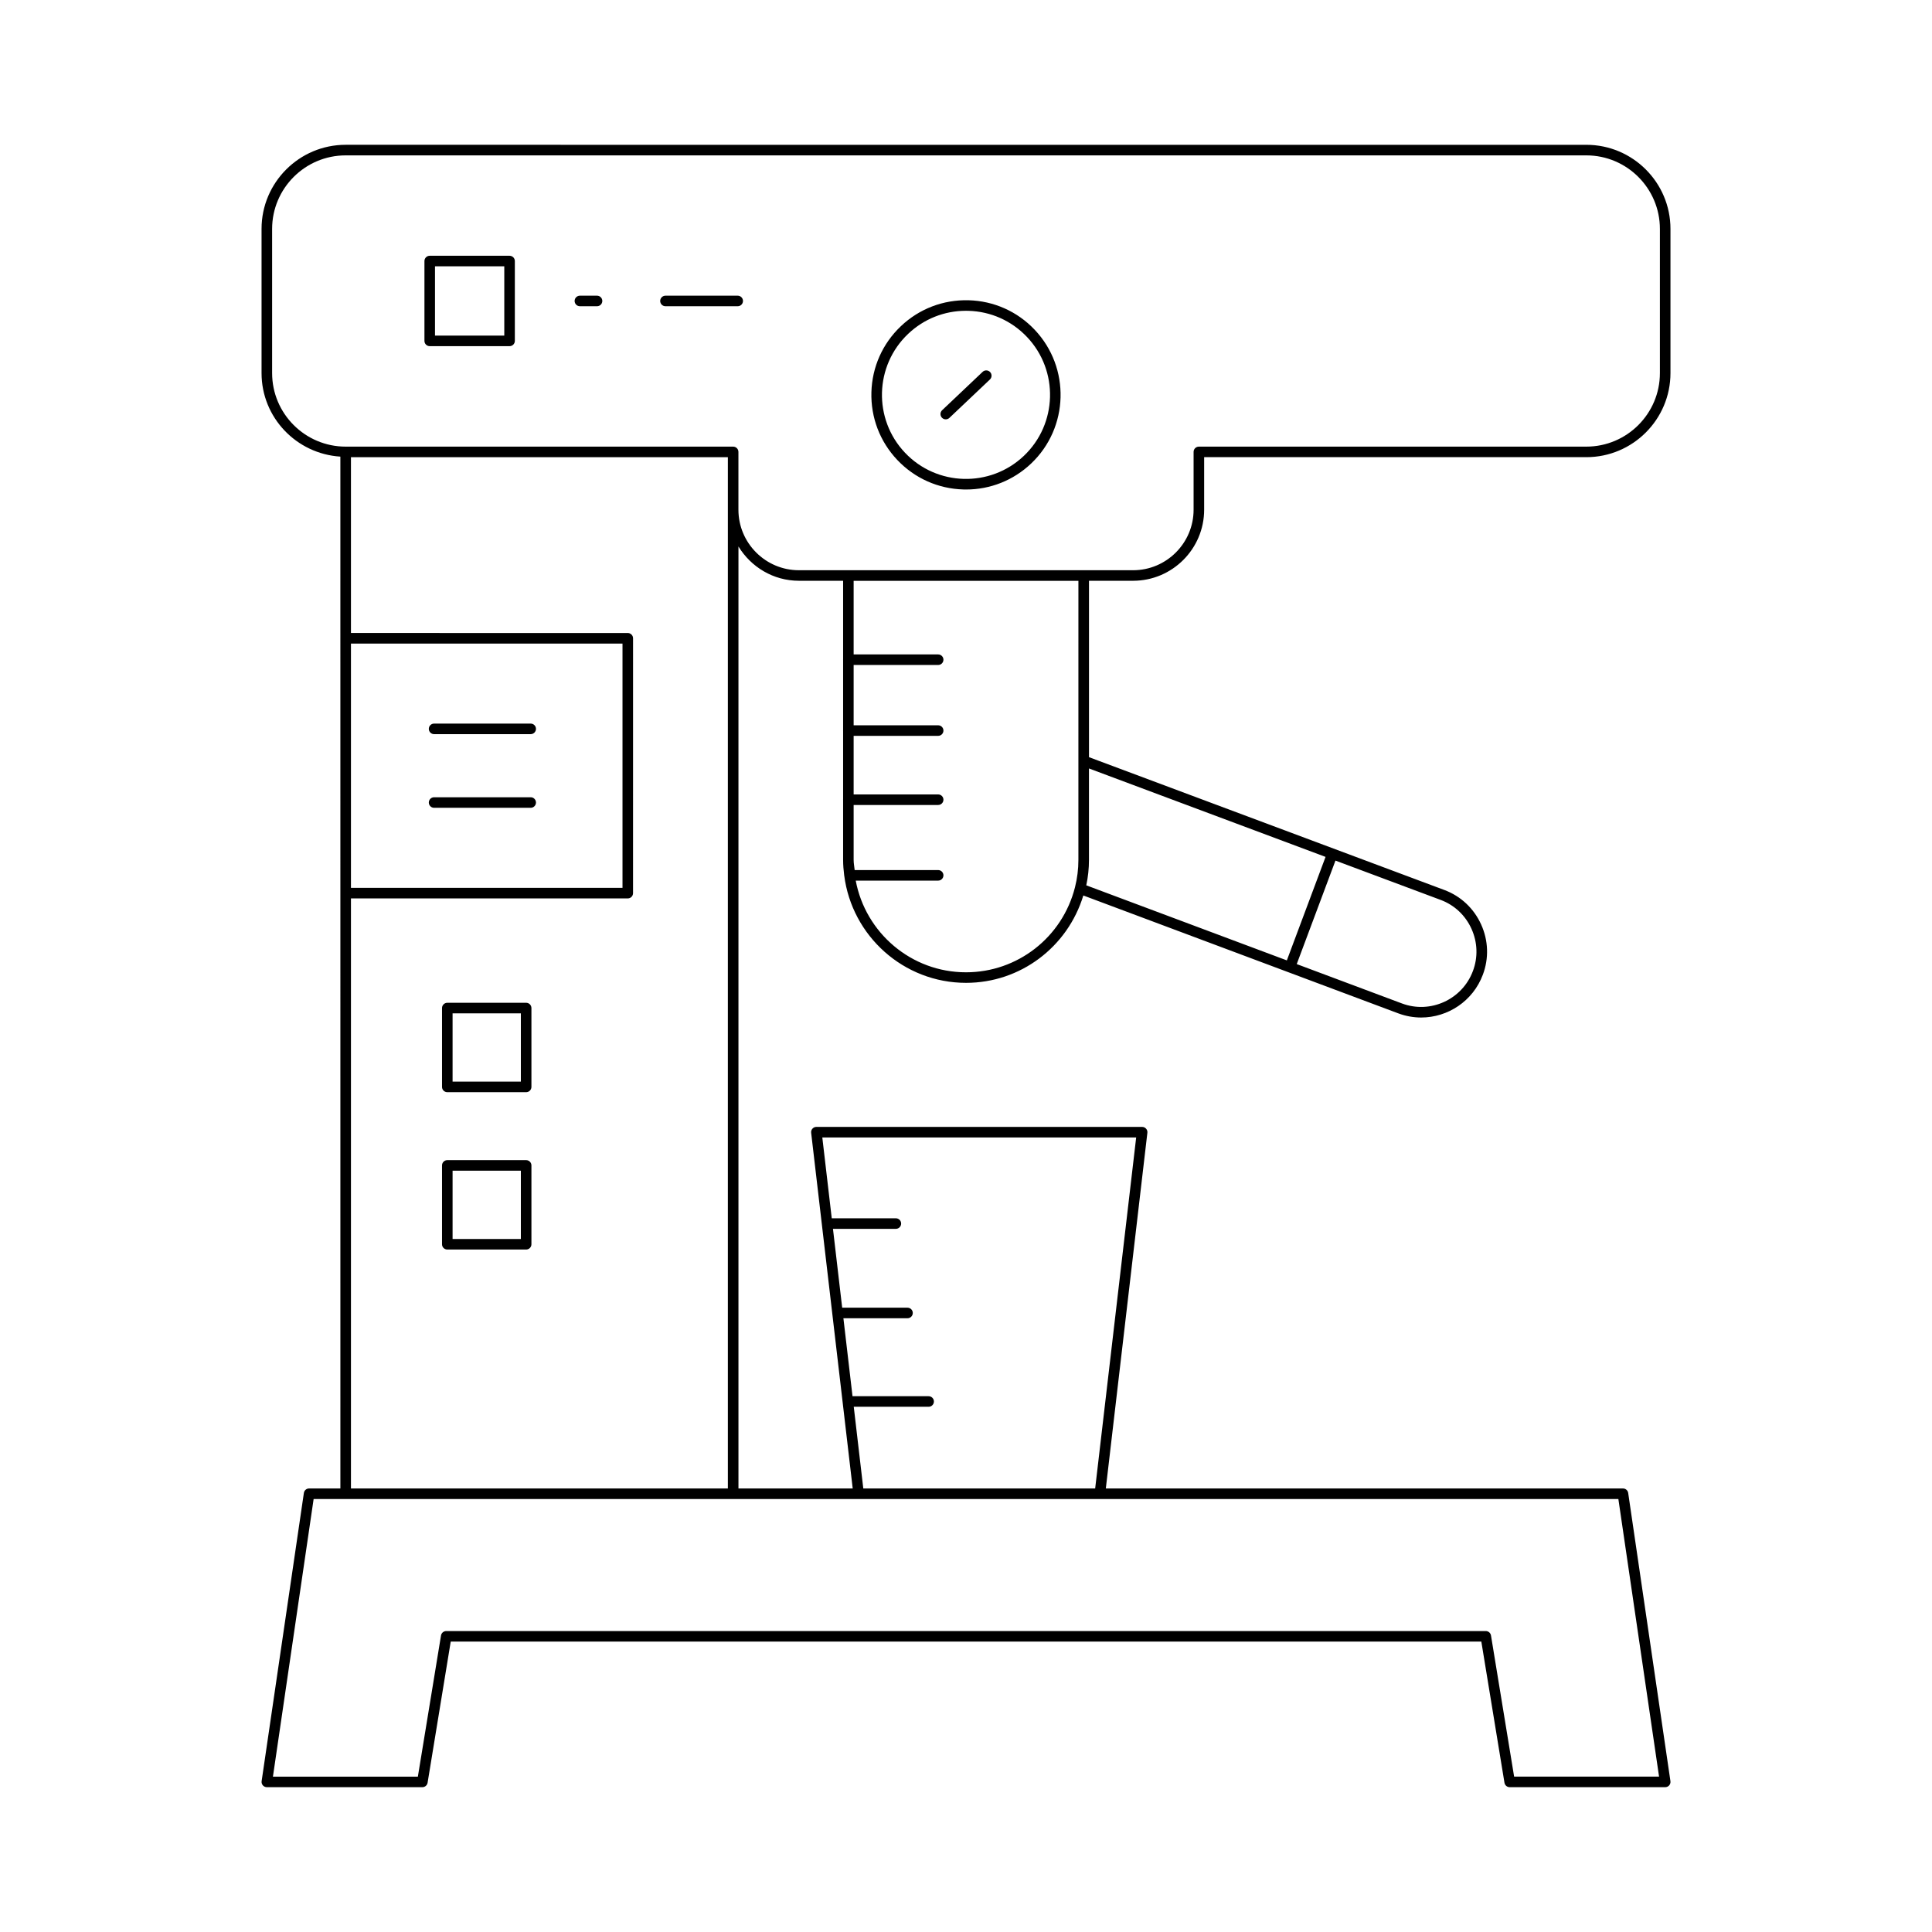 <?xml version="1.0" encoding="UTF-8"?>
<!-- Uploaded to: SVG Repo, www.svgrepo.com, Generator: SVG Repo Mixer Tools -->
<svg fill="#000000" width="800px" height="800px" version="1.1" viewBox="144 144 512 512" xmlns="http://www.w3.org/2000/svg">
 <g>
  <path d="m279.04 211.78h-21.16c-0.77 0-1.398 0.625-1.398 1.398v21.16c0 0.773 0.629 1.398 1.398 1.398h21.16c0.77 0 1.398-0.625 1.398-1.398v-21.16c0-0.773-0.629-1.398-1.398-1.398zm-1.398 21.16h-18.363v-18.363h18.363z"/>
  <path d="m302.22 222.36h-4.539c-0.77 0-1.398 0.625-1.398 1.398 0 0.773 0.629 1.398 1.398 1.398h4.539c0.77 0 1.398-0.625 1.398-1.398 0-0.773-0.629-1.398-1.398-1.398z"/>
  <path d="m339.5 222.36h-19.145c-0.77 0-1.398 0.625-1.398 1.398 0 0.773 0.629 1.398 1.398 1.398h19.145c0.77 0 1.398-0.625 1.398-1.398 0-0.773-0.629-1.398-1.398-1.398z"/>
  <path d="m444.28 297.91c10.387 0 18.832-8.449 18.832-18.836v-13.922h101.29c12.289 0 22.289-9.996 22.289-22.281v-38.215c0-12.285-10-22.281-22.289-22.281l-328.8-0.004c-12.289 0-22.289 9.996-22.289 22.281v38.215c0 11.809 9.262 21.402 20.887 22.141l0.004 273.45h-8.293c-0.695 0-1.285 0.508-1.383 1.195l-11.195 76.367c-0.059 0.402 0.059 0.809 0.324 1.117 0.27 0.305 0.656 0.484 1.059 0.484h41.215c0.684 0 1.27-0.496 1.383-1.172l6.133-37.41h273.12l6.133 37.41c0.113 0.676 0.699 1.172 1.383 1.172h41.215c0.406 0 0.793-0.176 1.059-0.484 0.262-0.309 0.383-0.715 0.324-1.117l-11.195-76.367c-0.098-0.688-0.688-1.195-1.383-1.195h-137.05l11.012-94.258c0.051-0.395-0.078-0.793-0.344-1.09-0.262-0.301-0.645-0.469-1.043-0.469l-86.328-0.004c-0.398 0-0.781 0.168-1.043 0.469-0.27 0.297-0.395 0.695-0.344 1.09l11.012 94.258h-30.277v-249.63c3.309 5.426 9.227 9.086 16.035 9.086h11.699v20.852c0 0.02-0.023 0.031-0.023 0.051s0.02 0.031 0.023 0.051v18.68c0 0.02-0.023 0.031-0.023 0.051s0.02 0.031 0.023 0.051v18.215c0 0.02-0.023 0.031-0.023 0.051 0 0.02 0.02 0.031 0.023 0.051v15.906c0 1.379 0.113 2.731 0.281 4.066 0 0.008-0.008 0.012-0.008 0.02 0 0.016 0.016 0.027 0.02 0.043 2.039 16.031 15.727 28.465 32.289 28.465 14.398 0 26.91-9.469 31.078-23.152l83.465 31.238c2 0.746 4.051 1.102 6.066 1.102 7.059 0 13.715-4.332 16.34-11.328 1.641-4.348 1.48-9.082-0.449-13.336-1.93-4.258-5.383-7.496-9.727-9.125l-94.195-35.207v-46.742zm-74.355 216.1-2.414-20.66h16.988c0.77 0 1.398-0.625 1.398-1.398 0-0.773-0.629-1.398-1.398-1.398h-17.312l-2.441-20.898h16.668c0.77 0 1.398-0.625 1.398-1.398 0-0.773-0.629-1.398-1.398-1.398h-16.992l-2.5-21.414h83.176l-10.867 93.02-61.449-0.004-2.527-21.652h19.844c0.77 0 1.398-0.625 1.398-1.398s-0.629-1.398-1.398-1.398zm202.96 27.25 10.785 73.566h-38.41l-6.133-37.41c-0.113-0.676-0.699-1.172-1.383-1.172l-275.49 0.004c-0.684 0-1.27 0.496-1.383 1.172l-6.133 37.41h-38.41l10.785-73.566zm-262.52-159.17c0.77 0 1.398-0.625 1.398-1.398l0.004-67.539c0-0.773-0.629-1.398-1.398-1.398l-73.363-0.004v-46.594h99.887v273.3h-99.887v-156.37zm-73.359-2.801v-64.738h71.965v64.738zm192.78-33.66v26.254c0 2.453-0.305 4.902-0.906 7.269-3.359 13.258-15.23 22.516-28.875 22.516-14.543 0-26.641-10.492-29.227-24.297h21.844c0.77 0 1.398-0.625 1.398-1.398s-0.629-1.398-1.398-1.398h-22.125c-0.082-0.898-0.273-1.766-0.273-2.688v-14.559h22.398c0.77 0 1.398-0.625 1.398-1.398 0-0.773-0.629-1.398-1.398-1.398h-22.398v-15.523h22.398c0.77 0 1.398-0.625 1.398-1.398 0-0.773-0.629-1.398-1.398-1.398h-22.398v-15.984h22.398c0.77 0 1.398-0.625 1.398-1.398 0-0.773-0.629-1.398-1.398-1.398h-22.398v-19.504h59.566zm96.012 36.859c3.641 1.359 6.543 4.082 8.16 7.652 1.617 3.574 1.754 7.551 0.379 11.195-0.004 0-0.004 0.004-0.004 0.004-2.828 7.559-11.289 11.406-18.801 8.586l-27.883-10.434 10.262-27.426zm-30.512-11.402-10.258 27.426-53.152-19.891c0.469-2.207 0.711-4.469 0.711-6.734v-24.238zm-139.56-75.969c-8.84 0-16.035-7.195-16.035-16.035v-15.324c0-0.773-0.629-1.398-1.398-1.398h-102.69c-10.746 0-19.488-8.742-19.488-19.484v-38.215c0-10.742 8.742-19.484 19.488-19.484h328.8c10.746 0 19.488 8.742 19.488 19.484v38.215c0 10.742-8.742 19.484-19.488 19.484h-102.69c-0.77 0-1.398 0.625-1.398 1.398v15.324c0 8.844-7.195 16.035-16.035 16.035z"/>
  <path d="m400.68 223.57c-6.715-0.168-13.066 2.254-17.926 6.863-4.867 4.606-7.641 10.832-7.824 17.527-0.18 6.695 2.254 13.066 6.859 17.93 4.609 4.863 10.828 7.641 17.531 7.824 0.23 0.008 0.465 0.012 0.695 0.012 6.441 0 12.535-2.426 17.23-6.871 10.043-9.512 10.469-25.418 0.961-35.461-4.602-4.863-10.828-7.641-17.527-7.824zm14.645 41.25c-8.918 8.453-23.055 8.078-31.5-0.852-8.453-8.922-8.07-23.055 0.852-31.5 4.172-3.953 9.59-6.106 15.309-6.106 0.207 0 0.414 0.004 0.625 0.008 5.949 0.16 11.48 2.629 15.57 6.949 8.449 8.918 8.066 23.051-0.855 31.5z"/>
  <path d="m404.41 242.54-10.738 10.172c-0.562 0.531-0.586 1.418-0.055 1.98 0.277 0.289 0.645 0.438 1.016 0.438 0.344 0 0.695-0.129 0.961-0.383l10.738-10.172c0.562-0.531 0.586-1.418 0.055-1.98-0.535-0.555-1.422-0.582-1.977-0.055z"/>
  <path d="m284.64 335.76h-25.602c-0.77 0-1.398 0.625-1.398 1.398s0.629 1.398 1.398 1.398h25.602c0.77 0 1.398-0.625 1.398-1.398s-0.629-1.398-1.398-1.398z"/>
  <path d="m284.64 355.28h-25.602c-0.77 0-1.398 0.625-1.398 1.398 0 0.773 0.629 1.398 1.398 1.398h25.602c0.77 0 1.398-0.625 1.398-1.398 0-0.773-0.629-1.398-1.398-1.398z"/>
  <path d="m262.54 433.44h20.895c0.77 0 1.398-0.625 1.398-1.398v-20.895c0-0.773-0.629-1.398-1.398-1.398h-20.895c-0.77 0-1.398 0.625-1.398 1.398v20.895c-0.004 0.773 0.625 1.398 1.398 1.398zm1.398-20.895h18.094v18.094h-18.094z"/>
  <path d="m262.54 475.14h20.895c0.77 0 1.398-0.625 1.398-1.398v-20.895c0-0.773-0.629-1.398-1.398-1.398h-20.895c-0.77 0-1.398 0.625-1.398 1.398v20.895c-0.004 0.773 0.625 1.398 1.398 1.398zm1.398-20.891h18.094v18.094h-18.094z"/>
 </g>
</svg>